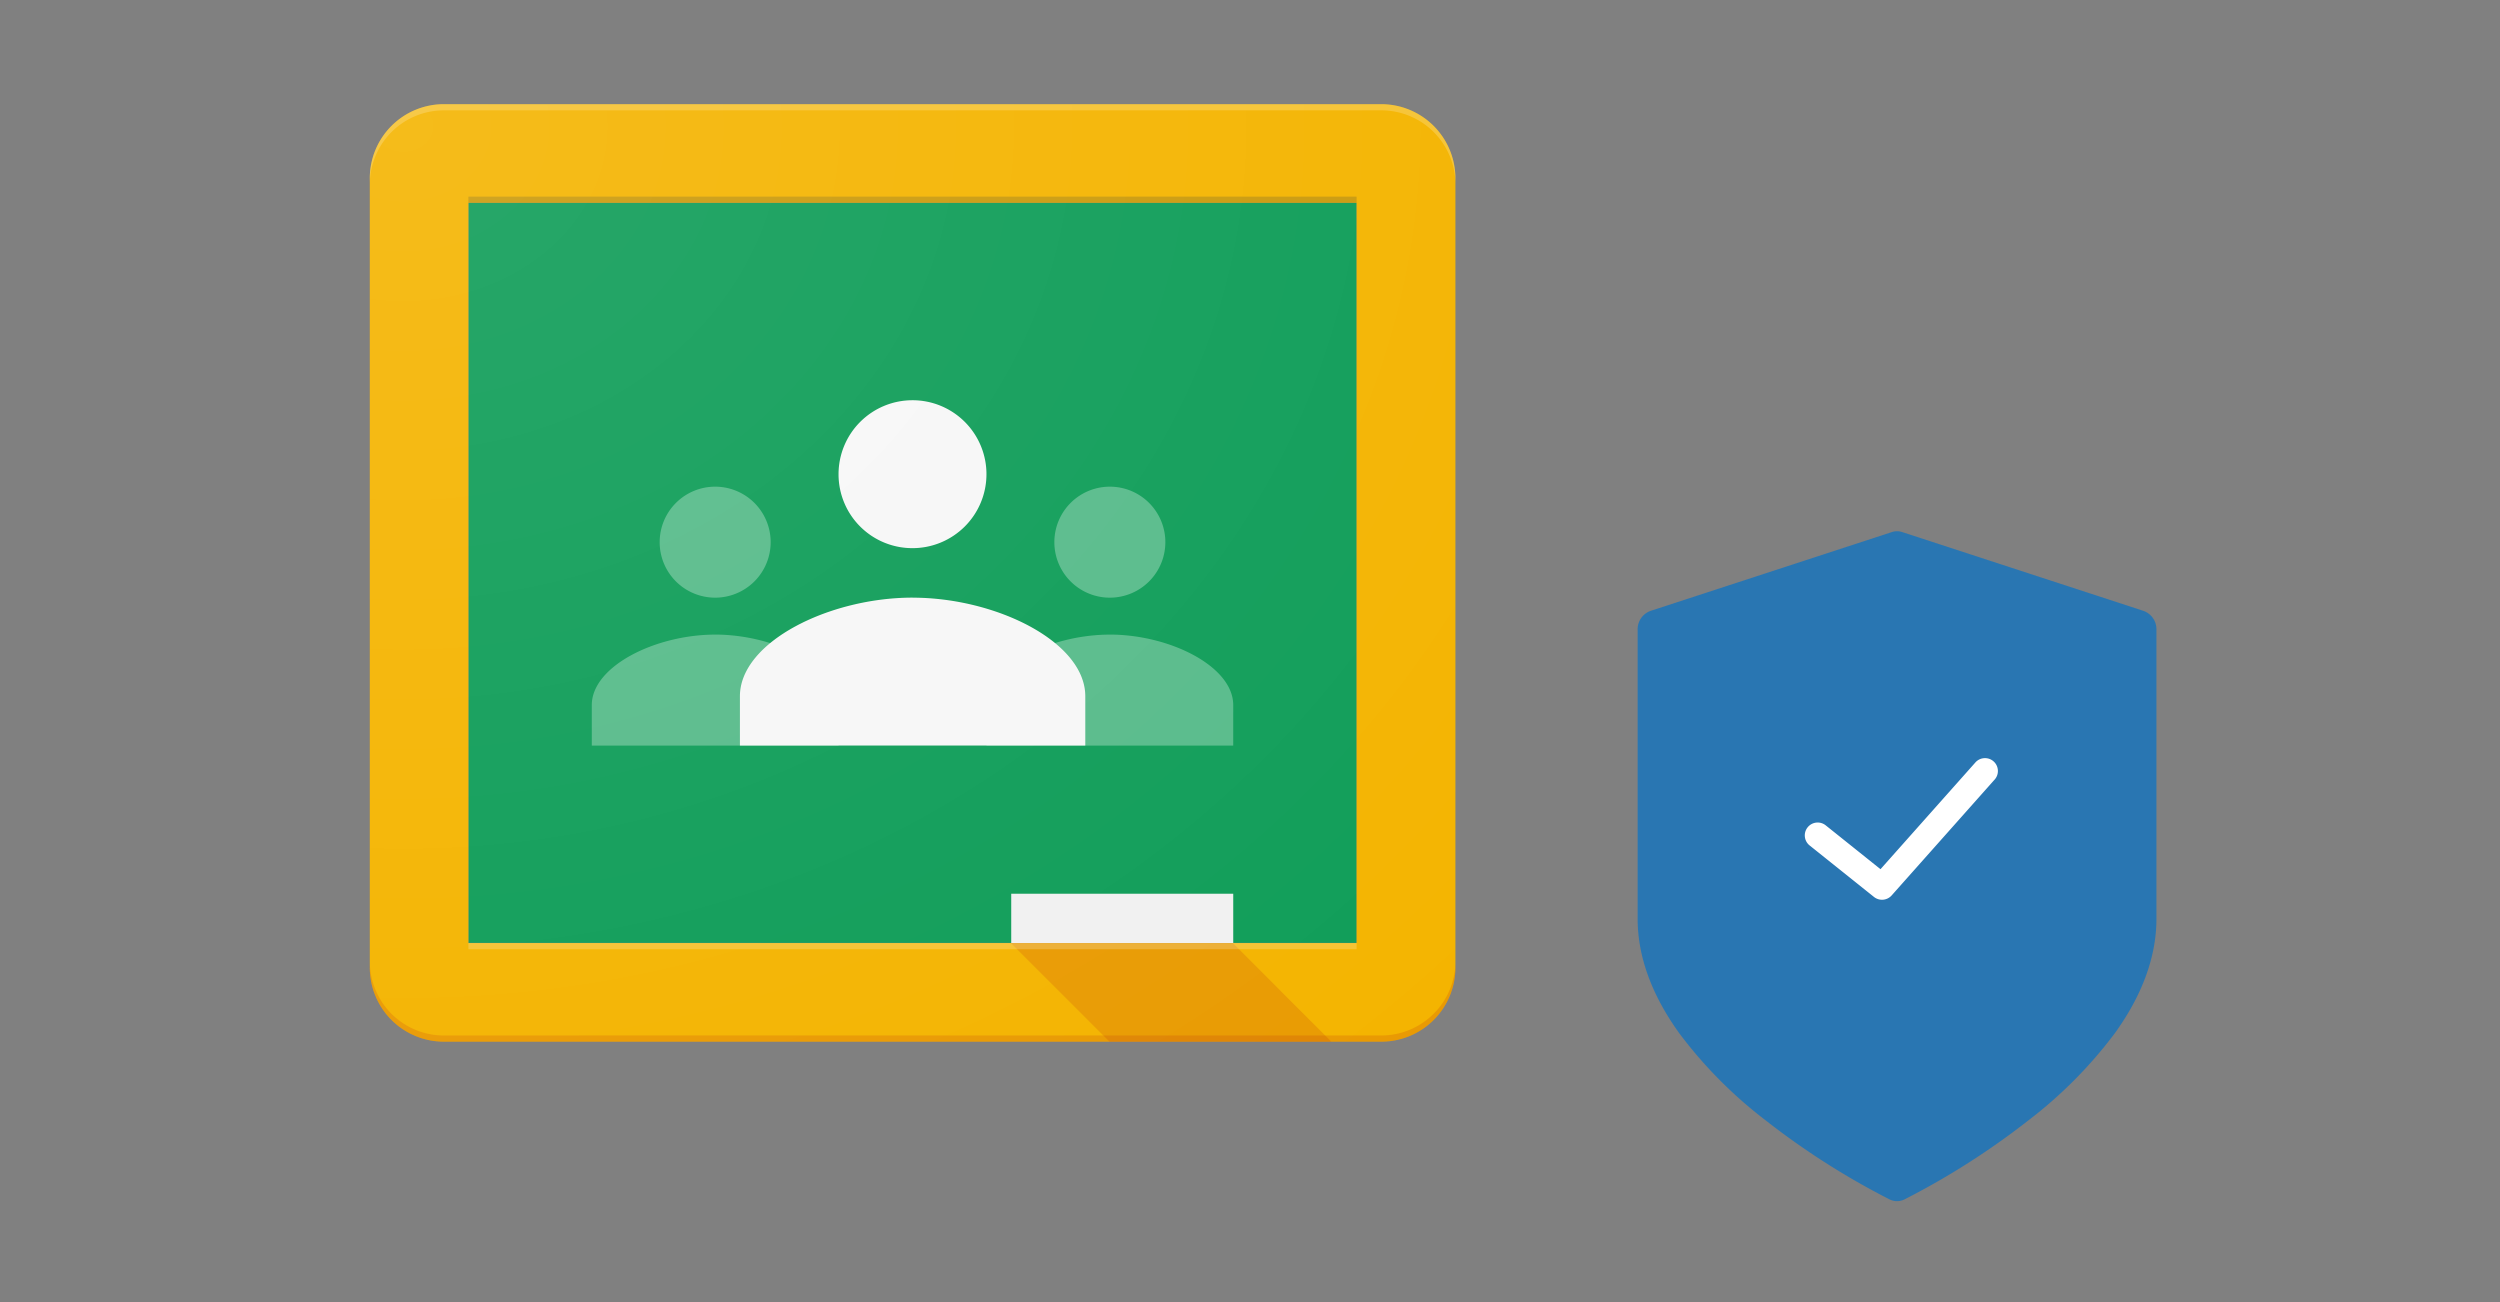 <svg xmlns="http://www.w3.org/2000/svg" xmlns:xlink="http://www.w3.org/1999/xlink" width="480" height="250" viewBox="0 0 480 250">
  <rect x="0" y="0" width="480" height="250" fill="#808080" stroke="none"/>
  <defs>
    <linearGradient id="linear-gradient" x1="-1.094" y1="-2.883" x2="-1.094" y2="-3.132" gradientUnits="objectBoundingBox">
      <stop offset="0" stop-color="#bf360c" stop-opacity="0.2"/>
      <stop offset="1" stop-color="#bf360c" stop-opacity="0.02"/>
    </linearGradient>
    <radialGradient id="radial-gradient" cx="0.034" cy="0.023" r="1.383" gradientUnits="objectBoundingBox">
      <stop offset="0" stop-color="#fff" stop-opacity="0.102"/>
      <stop offset="1" stop-color="#fff" stop-opacity="0"/>
    </radialGradient>
  </defs>
  <g id="mimamori02" transform="translate(-400 -878)">
    <g id="グループ_676" data-name="グループ 676" transform="translate(-10)">
      <g id="Google_Classroom_icon" transform="translate(481 898)">
        <path id="パス_319" data-name="パス 319" d="M52.6,52.6H223.132V194.692H52.6Z" transform="translate(-33.664 -33.664)" fill="#0f9d58"/>
        <path id="パス_320" data-name="パス 320" d="M217.868,225.312a10.656,10.656,0,1,0-10.656-10.656,10.655,10.655,0,0,0,10.656,10.656Zm0,7.092c-11.412,0-23.688,6.048-23.688,13.536v7.776h47.376V245.94C241.556,238.452,229.28,232.4,217.868,232.4Zm-75.78-7.092a10.656,10.656,0,1,0-10.656-10.656,10.655,10.655,0,0,0,10.656,10.656Zm0,7.092c-11.412,0-23.688,6.048-23.688,13.536v7.776h47.376V245.94C165.776,238.452,153.5,232.4,142.088,232.4Z" transform="translate(-75.776 -130.56)" fill="#57bb8a"/>
        <path id="パス_321" data-name="パス 321" d="M230.556,186.3a14.2,14.2,0,1,0-14.22-14.184A14.173,14.173,0,0,0,230.556,186.3Zm0,9.5c-15.984,0-33.156,8.5-33.156,18.936v9.468h66.312v-9.468C263.712,204.268,246.54,195.808,230.556,195.808Z" transform="translate(-126.336 -101.056)" fill="#f7f7f7"/>
        <path id="パス_322" data-name="パス 322" d="M342.1,421.1h42.624v9.468H342.1Z" transform="translate(-218.944 -269.504)" fill="#f1f1f1"/>
        <path id="パス_323" data-name="パス 323" d="M194.22,0h-180A14.227,14.227,0,0,0,0,14.22v151.6A14.219,14.219,0,0,0,14.22,180h180a14.227,14.227,0,0,0,14.22-14.22V14.22A14.25,14.25,0,0,0,194.22,0Zm-4.752,161.064H18.936V18.936H189.468Z" fill="#f4b400"/>
        <path id="パス_324" data-name="パス 324" d="M194.22,0h-180A14.227,14.227,0,0,0,0,14.22v1.188A14.227,14.227,0,0,1,14.22,1.188h180a14.227,14.227,0,0,1,14.22,14.22V14.22A14.25,14.25,0,0,0,194.22,0Z" fill="#fff" opacity="0.2"/>
        <path id="パス_325" data-name="パス 325" d="M194.22,471.42h-180A14.227,14.227,0,0,1,0,457.2v1.188a14.227,14.227,0,0,0,14.22,14.22h180a14.227,14.227,0,0,0,14.22-14.22V457.2A14.25,14.25,0,0,1,194.22,471.42Z" transform="translate(0 -292.608)" fill="#bf360c" opacity="0.2"/>
        <path id="パス_326" data-name="パス 326" d="M384.524,447.4H341.9l18.936,18.936h42.588Z" transform="translate(-218.816 -286.336)" fill="url(#linear-gradient)"/>
        <path id="パス_327" data-name="パス 327" d="M52.6,49.3H223.132v1.188H52.6Z" transform="translate(-33.664 -31.552)" fill="#263238" opacity="0.2"/>
        <path id="パス_328" data-name="パス 328" d="M52.6,447.4H223.132v1.188H52.6Z" transform="translate(-33.664 -286.336)" fill="#fff" opacity="0.2"/>
        <path id="パス_329" data-name="パス 329" d="M194.22,0h-180A14.227,14.227,0,0,0,0,14.22v151.6A14.219,14.219,0,0,0,14.22,180h180a14.227,14.227,0,0,0,14.22-14.22V14.22A14.25,14.25,0,0,0,194.22,0Z" fill="url(#radial-gradient)"/>
      </g>
      <g id="グループ_675" data-name="グループ 675" transform="translate(569.164 -748.779)">
        <g id="shield" transform="translate(155.263 1728.779)">
          <g id="グループ_391" data-name="グループ 391" transform="translate(0 0)">
            <path id="パス_272" data-name="パス 272" d="M137.307,15.295,90.966.159a3.191,3.191,0,0,0-1.99,0L42.634,15.295A3.743,3.743,0,0,0,40.168,18.9V74.4c0,7.218,2.684,14.608,7.978,21.963A85.749,85.749,0,0,0,64.77,113.13a146.458,146.458,0,0,0,23.786,15.164,3.2,3.2,0,0,0,2.828,0,146.475,146.475,0,0,0,23.786-15.164A85.756,85.756,0,0,0,131.8,96.365c5.294-7.355,7.977-14.744,7.977-21.963V18.9A3.742,3.742,0,0,0,137.307,15.295Z" transform="translate(-40.168 0)" fill="#2976b2"/>
          </g>
        </g>
        <circle id="楕円形_99" data-name="楕円形 99" cx="26.152" cy="26.152" r="26.152" transform="translate(181.415 1758.803)" fill="#fff"/>
        <path id="パス_402" data-name="パス 402" d="M32.131,0A32.131,32.131,0,1,0,64.262,32.131,32.167,32.167,0,0,0,32.131,0ZM50.044,21.415,30.271,43.66a2.474,2.474,0,0,1-3.392.288L14.521,34.061A2.472,2.472,0,0,1,17.609,30.2l10.525,8.42L46.349,18.129a2.472,2.472,0,0,1,3.7,3.286Z" transform="translate(173.76 1755.043)" fill="#2976b2"/>
      </g>
    </g>
    <rect id="長方形_334" data-name="長方形 334" width="480" height="250" transform="translate(400 878)" fill="none"/>
  </g>
</svg>
